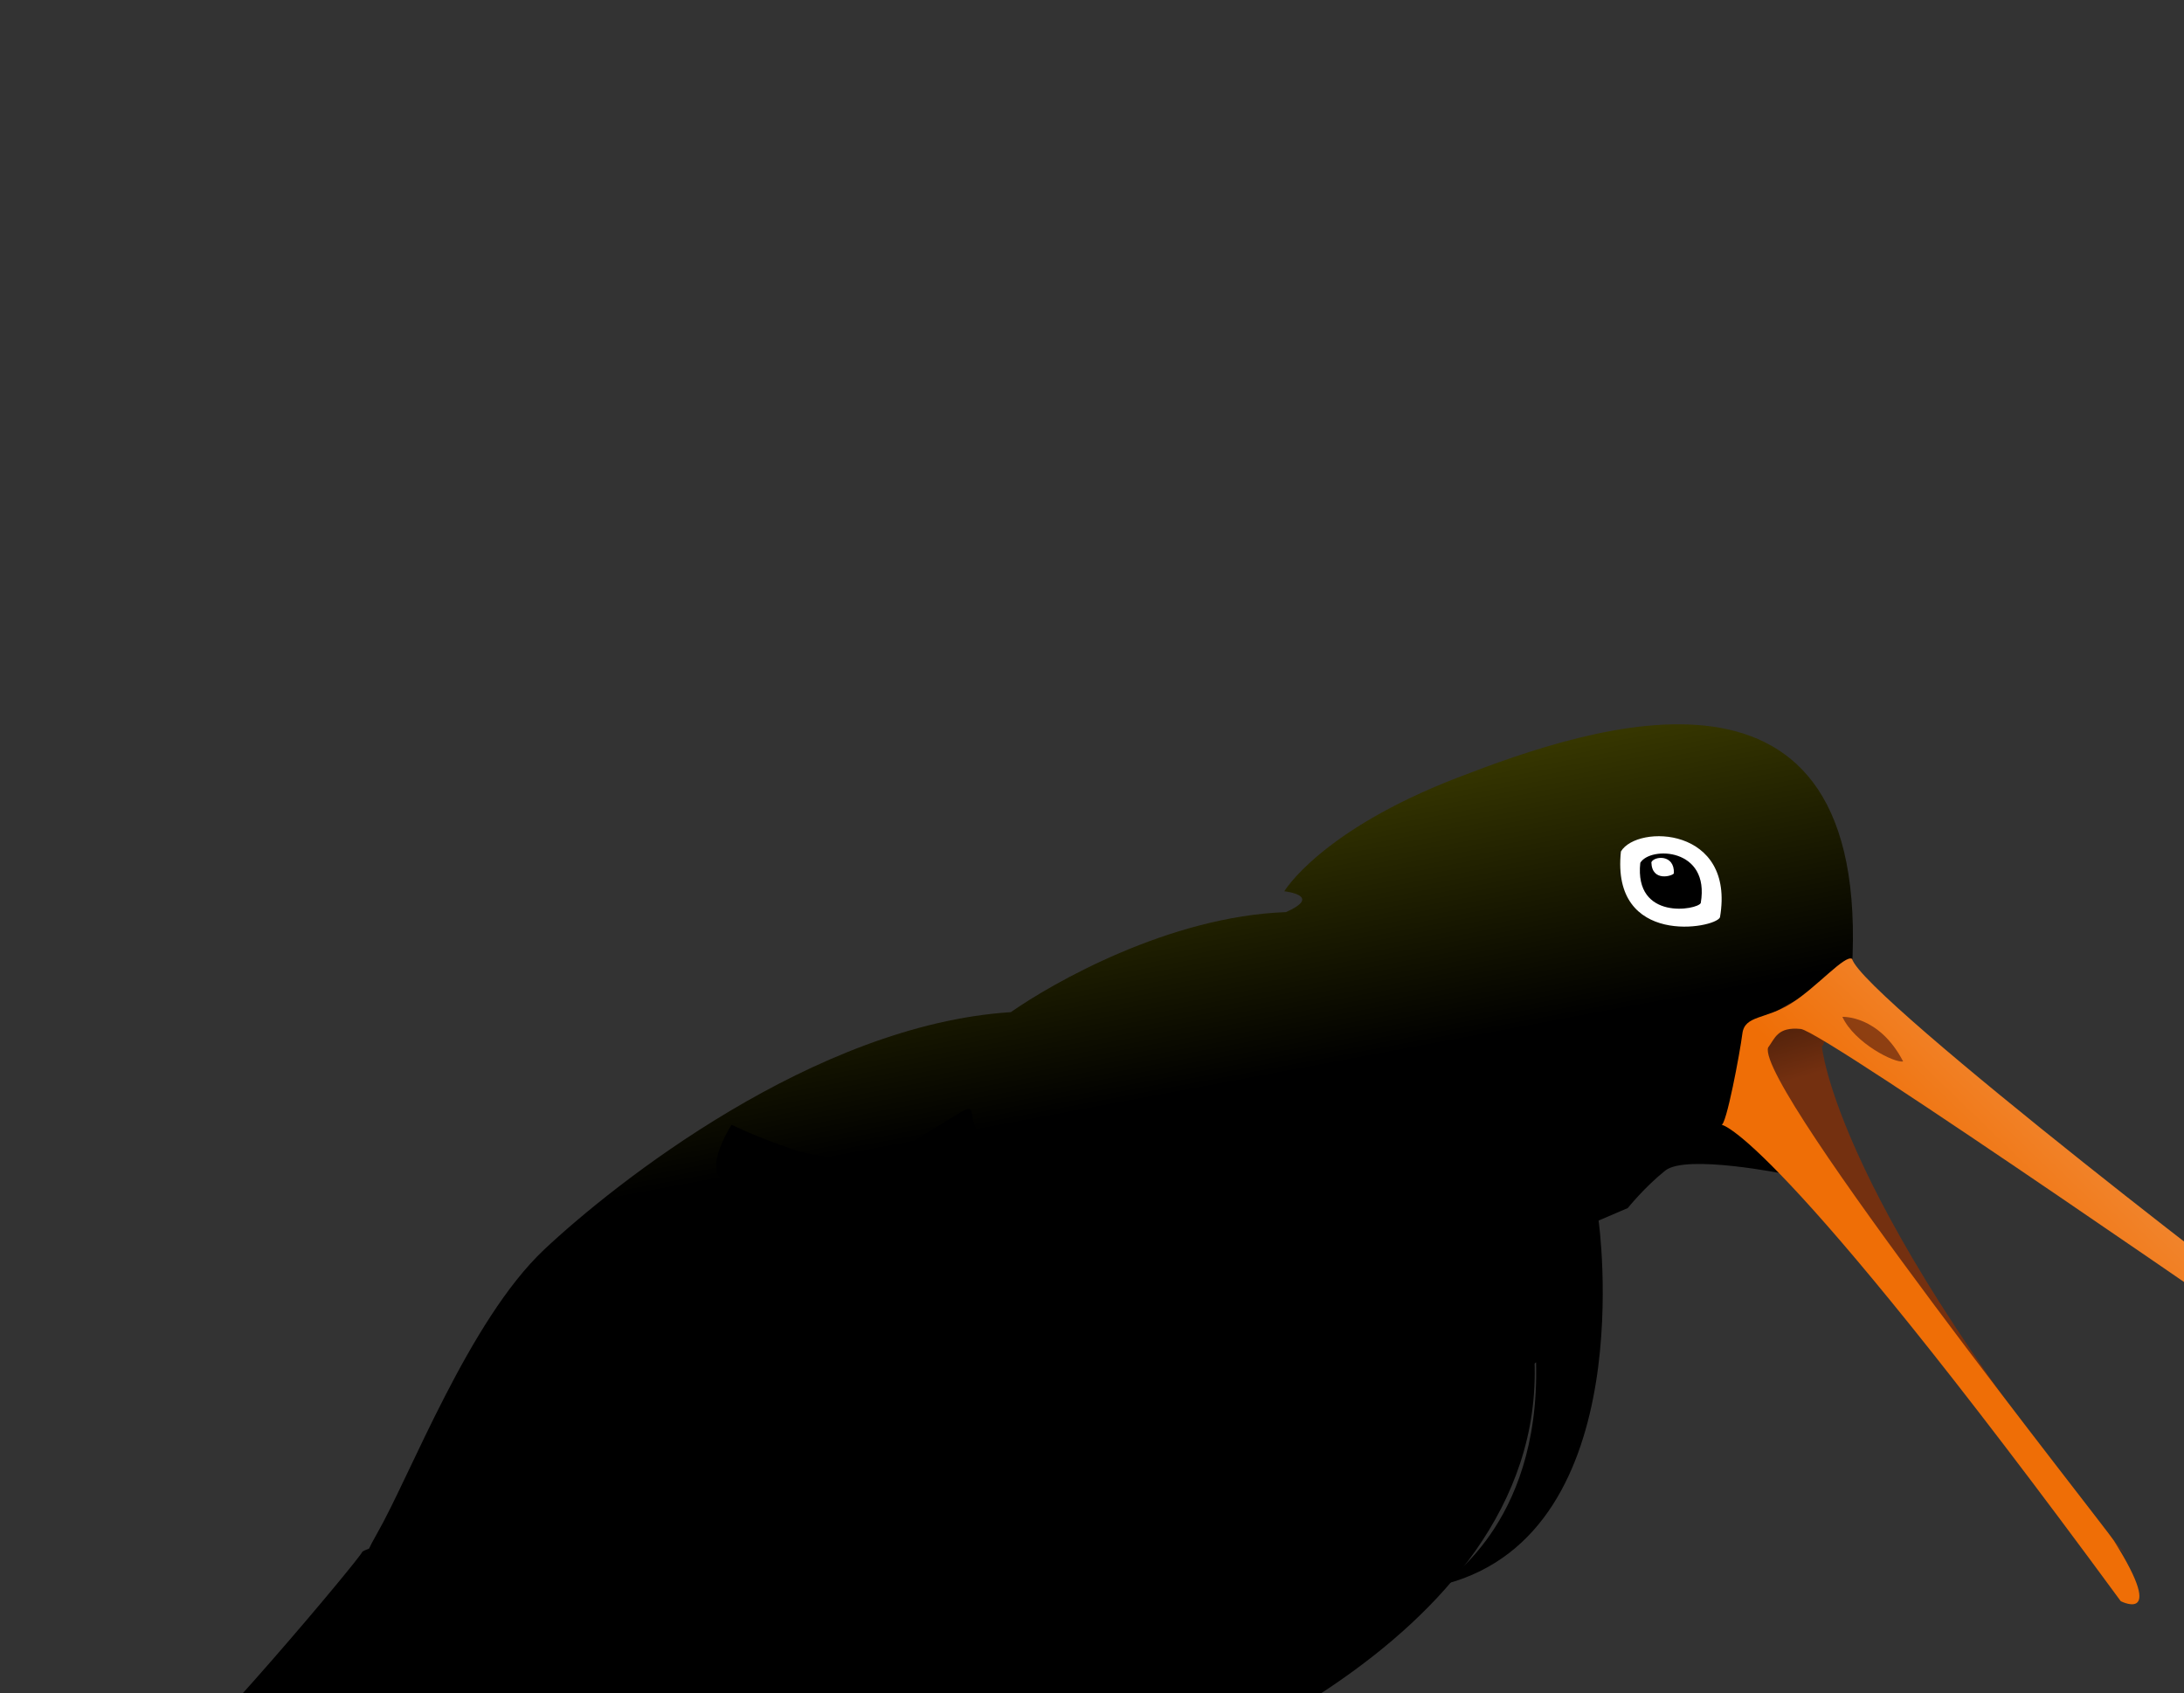 <?xml version="1.0" encoding="UTF-8"?>
<svg width="495.192" height="383.894" xmlns="http://www.w3.org/2000/svg" xmlns:svg="http://www.w3.org/2000/svg">
 <rect width="100%" height="100%" fill="#333333" stroke="none"/>
 <title>Black Bird</title>
 <defs>
  <linearGradient y2="-1.068" x2="0.501" y1="0.893" x1="0.501" id="path1332_1_">
   <stop stop-color="#F5866C" offset="0"/>
   <stop stop-color="#A33C22" offset="1"/>
  </linearGradient>
  <linearGradient y2="-0.891" x2="0.666" y1="0.731" x1="0.511" id="path1334_1_">
   <stop stop-color="#F5866C" offset="0"/>
   <stop stop-color="#A33C22" offset="1"/>
  </linearGradient>
  <linearGradient y2="-0.211" x2="0.342" y1="0.113" x1="0.41" id="path1326_1_">
   <stop stop-color="#743010" offset="0"/>
   <stop stop-color="#000000" offset="1"/>
  </linearGradient>
  <linearGradient y2="-0.738" x2="0.123" y1="0.486" x1="0.484" id="path1309_1_">
   <stop stop-color="#000000" offset="0"/>
   <stop stop-color="#FFFF00" offset="1"/>
  </linearGradient>
  <linearGradient y2="-0.615" x2="1.434" y1="0.464" x1="0.438" id="path1324_1_">
   <stop stop-color="#EF6E06" offset="0"/>
   <stop stop-color="#FFFFFF" offset="1"/>
  </linearGradient>
  <linearGradient y2="1.734" x2="0.056" y1="0.095" x1="0.69" id="path2240_1_">
   <stop stop-color="#F5866C" offset="0"/>
   <stop stop-color="#544941" offset="1"/>
  </linearGradient>
  <linearGradient y2="-5.15" x2="3.592" y1="1.616" x1="-0.087" id="path2122_1_">
   <stop stop-color="#F5866C" offset="0"/>
   <stop stop-color="#544941" offset="1"/>
  </linearGradient>
  <linearGradient y2="1.322" x2="2.207" y1="0.191" x1="-0.021" id="path2120_1_">
   <stop stop-color="#F5866C" offset="0"/>
   <stop stop-color="#544941" offset="1"/>
  </linearGradient>
  <linearGradient y2="6.264" x2="2.157" y1="-0.4" x1="0.237" id="path2244_1_">
   <stop stop-color="#F5866C" offset="0"/>
   <stop stop-color="#544941" offset="1"/>
  </linearGradient>
 </defs>
 <g>
  <title>Layer 1</title>
  <g id="layer3">
   <g transform="matrix(1.548, 0, 0, 1.548, -1774.14, 102.624)" id="g2248">
    <path d="m1269.598,199.351c0.342,0.684 -0.684,14.024 0.684,17.103c1.369,3.078 0,7.184 6.499,12.657c1.026,2.737 9.92,27.707 9.235,31.811c-0.684,4.105 -10.946,20.524 -12.998,25.313c0,4.104 16.375,-13.649 24.584,-7.834c3.078,2.052 10.648,6.808 14.068,5.44c0.855,-0.342 -10.918,-13.471 -12.425,-15.459c-1.507,-1.988 27.586,2.134 25.064,-0.603c-2.522,-2.737 2.331,0.457 0.139,-2.13c-2.191,-2.587 -30.923,-0.262 -32.275,-7.462c0,-1.71 -9.92,-29.075 -10.262,-33.179c1.369,-2.395 3.079,-12.998 -3.078,-18.129c-2.052,-2.395 -1.71,-6.499 -3.421,-8.551c-1.709,-2.056 -6.84,-3.766 -5.814,1.023z" fill="url(#path1332_1_)" id="path1332"/>
    <path d="m1312.013,195.93c-0.342,2.052 -2.737,4.789 -4.105,8.21c-1.368,3.42 -5.131,10.604 -0.684,18.129c1.368,3.078 11.972,27.707 10.262,31.469c-1.026,2.737 -4.789,9.235 -11.63,8.209c-3.079,0 -6.157,1.71 -4.789,4.789c1.368,3.079 2.395,5.131 4.447,4.447c2.052,-0.684 -2.052,-5.131 1.71,-5.815c3.763,-0.684 12.314,-2.737 14.708,-1.369c2.395,1.369 12.012,14.236 14.775,15.757c3.707,2.041 6.433,2.372 5.407,-0.365c-1.026,-2.737 -3.31,-13.837 -11.552,-18.802c-3.942,-2.375 8.761,7.911 14.576,9.279c5.816,1.369 9.357,0.209 14.775,-1.213c2.585,-0.679 2.726,-7.735 -4.116,-4.657c-5.131,1.027 -20.865,-2.052 -24.628,-7.525c-2.052,-4.105 -14.366,-27.023 -13.34,-33.522c1.026,-3.421 2.394,-10.946 -0.342,-14.709c0,-5.473 1.026,-16.077 5.815,-18.813c0.683,-4.103 -10.263,6.843 -11.289,6.501z" fill="url(#path1334_1_)" id="path1334"/>
    <path d="m1199.134,161.04c-0.684,1.369 -23.944,29.075 -30.443,33.863c-1.026,2.395 13.34,4.789 17.445,1.025c4.104,-3.763 3.421,-7.525 5.131,-4.446c1.71,3.078 -0.684,4.104 2.052,4.104c2.736,0 19.839,0.342 19.839,0.342s-3.42,3.763 -0.684,3.078c2.736,-0.684 26.681,-14.708 26.681,-14.708s3.079,-2.052 4.447,-1.71c1.368,0.342 8.893,0.342 6.841,-3.078c-2.052,-3.42 13.682,-19.155 -3.421,-22.918c-17.103,-3.761 -47.546,3.422 -47.888,4.448z" id="path1318"/>
    <path d="m1242.575,183.274c2.052,0.684 15.735,10.604 23.602,12.314c3.763,2.052 2.736,2.737 4.104,3.42c1.369,0.684 3.421,0.684 4.789,0.684s1.71,0 1.71,0l1.368,-3.078c0,0 11.63,5.815 33.864,-1.026c-1.026,0 60.544,-19.839 58.834,-62.597c1.71,-3.421 -1.368,-14.366 -1.368,-14.366s-78.331,-29.759 -90.303,-26.681c-11.972,3.079 -28.049,4.105 -31.812,11.288c-1.709,11.63 -4.103,79.7 -4.788,80.042z" fill="#000000" id="path1322"/>
    <path d="m1412.92,86.814c0,0 1.71,22.918 44.467,74.568c-1.026,-0.342 -55.413,-68.07 -55.413,-68.07s-3.763,-6.841 0,-9.919c3.763,-3.079 11.288,-4.789 11.63,-1.368c0.342,3.421 -0.684,5.473 -0.684,4.789z" fill="url(#path1326_1_)" id="path1326"/>
    <path d="m1202.78,160.918c-2.372,1.779 -27.572,26.386 -22.235,26.386s10.08,-6.819 9.783,-4.447c-0.296,2.371 3.854,4.151 9.191,1.779c5.337,-2.371 -2.965,2.371 0.889,2.965c3.854,0.593 13.934,-1.779 16.01,-2.372c2.075,-0.593 17.195,0.89 14.527,-3.558c-2.668,-4.446 -11.562,-11.562 -20.456,-11.859c-8.895,-0.296 -7.117,-8.301 -7.709,-8.894z" fill="#000000" id="path2070"/>
    <path d="m1204.607,155.909c0,0 -17.011,21.87 -4.606,11.972c8.552,1.369 7,5.131 10.421,4.789c3.421,-0.342 5.131,4.105 7.183,6.499c2.052,2.394 4.789,6.157 4.789,6.157l0.342,-5.815c0,0 1.026,3.421 3.079,3.421c2.052,0 3.762,1.025 7.183,0c3.421,-1.027 8.21,-0.342 8.21,-1.71c0,-1.369 6.841,-11.288 6.841,-11.288l5.131,-5.473c0,0 -1.026,-6.499 -5.473,-8.209c-4.447,-1.71 -14.708,-5.473 -19.497,-4.789c-4.789,0.684 -9.578,1.71 -11.972,2.737c-2.395,1.026 -11.289,2.394 -11.631,1.709z" fill="#000000" id="path1320"/>
    <path d="m1357.95,165.685c-1.05,-0.318 13.735,-8.017 13.125,-32.439c-0.61,0.611 -23.812,17.706 -37.854,2.442c-1.221,3.662 -14.042,3.662 -20.148,-7.327c-1.832,-0.611 -5.495,-1.832 -5.495,-1.832s3.053,13.432 10.379,14.043c-1.832,0 -10.379,-3.664 -18.317,-26.254c0.611,-0.611 -4.274,-5.495 -4.274,-5.495s0,-5.495 -4.274,-7.937c-4.274,-2.442 -1.221,-6.106 -4.274,-4.274c-3.053,1.832 -10.99,6.716 -10.99,6.716s-7.937,0.611 -13.432,-1.221c-5.495,-1.832 -9.159,-3.663 -9.159,-3.663s-5.495,8.548 0.61,8.548c6.106,0 41.518,-14.043 36.023,14.653c-1.832,7.327 -13.432,41.518 -39.075,49.455c-0.611,-1.832 -1.221,-7.327 -1.221,-7.327l-8.548,2.442l-3.663,3.663l0,-7.937l-4.884,3.053l-1.221,4.274l-1.221,-9.158l-4.274,4.885l-3.053,-1.832l-6.105,-0.611l-7.938,-0.611l-5.495,-2.442c0,0 -6.716,7.327 -1.832,-1.221c4.884,-8.548 13.432,-31.138 24.422,-41.518c10.38,-9.769 39.686,-32.97 68.382,-34.802c6.106,-4.274 23.201,-14.043 40.297,-14.653c5.495,-2.442 -0.244,-3.053 -0.244,-3.053s5.257,-8.861 25.276,-16.605c19.86,-7.683 60.906,-21.766 57.853,28.3c-2.442,1.832 -9.009,4.18 -12.061,6.622c-3.053,2.442 -4.274,3.053 -4.274,5.495c0,2.442 -1.831,9.158 -1.831,9.158s-0.828,-1.397 2.835,0.435c3.664,1.832 5.645,8.031 5.645,8.031s-14.585,-2.972 -17.638,-0.529c-3.053,2.442 -5.495,5.495 -5.495,5.495l-4.274,1.832c0,0.001 6.398,45.436 -22.283,53.199z" fill="url(#path1309_1_)" id="path1309"/>
    <path d="m1398.211,98.444c0,0 7.525,0.342 58.492,69.78c-0.684,-0.342 7.183,4.104 -1.026,-8.893c-1.026,-1.71 -52.334,-66.359 -50.625,-72.174c1.026,-1.368 1.369,-3.078 4.789,-2.736c3.421,0.342 73.201,48.914 74.911,49.941c1.71,1.026 7.183,1.026 0.342,-4.447c-1.368,-0.342 -66.359,-50.282 -67.728,-55.755c-1.026,-0.684 -5.131,4.105 -8.893,6.499c-3.763,2.394 -6.841,1.71 -7.183,4.447c-0.342,2.737 -2.394,13.68 -3.079,13.338z" fill="url(#path1324_1_)" id="path1324"/>
    <path d="m1398.009,68.075c-0.74,1.651 -15.995,4.33 -14.506,-9.652c2.4,-4.01 16.792,-3.638 14.506,9.652z" fill="#ffffff" id="path1328"/>
    <path fill="black" d="m1395.194,65.976c-0.453,1.008 -9.765,2.643 -8.855,-5.892c1.465,-2.448 10.251,-2.221 8.855,5.892z" id="path2064"/>
    <path d="m1391.26,61.619c-0.108,0.366 -3.224,1.347 -3.298,-1.616c0.391,-0.905 3.409,-1.225 3.298,1.616z" fill="#FFFFFF" id="path2066"/>
    <path d="m1415.942,82.65c0,0 5.336,-0.296 8.894,6.522c-1.186,0.297 -7.116,-2.668 -8.894,-6.522z" fill="#743010" opacity="0.788" id="path2068"/>
    <path d="m1272.45,287.721c0,0 14.752,-23.658 17.195,-26.892c3.911,6.115 -9.356,22.299 -9.356,22.299l-7.839,4.593z" fill="url(#path2240_1_)" id="path2240"/>
    <path d="m1347.855,270.433c-2.41,-6.815 -16.948,-9.364 -9.563,-2.567c7.445,1.796 11.598,4.648 9.563,2.567z" fill="url(#path2122_1_)" id="path2122"/>
    <path d="m1341.445,281.709c0,0 -4.234,-19.512 -14.365,-28.504c7.255,-0.246 14.411,19.418 14.411,19.418l-0.046,9.086z" fill="url(#path2120_1_)" id="path2120"/>
    <path d="m1308.452,262.464c10.092,3.773 9.966,-3.246 8.875,-8.505c-3.528,8.038 -11.708,9.169 -8.875,8.505z" fill="url(#path2244_1_)" id="path2244"/>
   </g>
  </g>
 </g>
</svg>